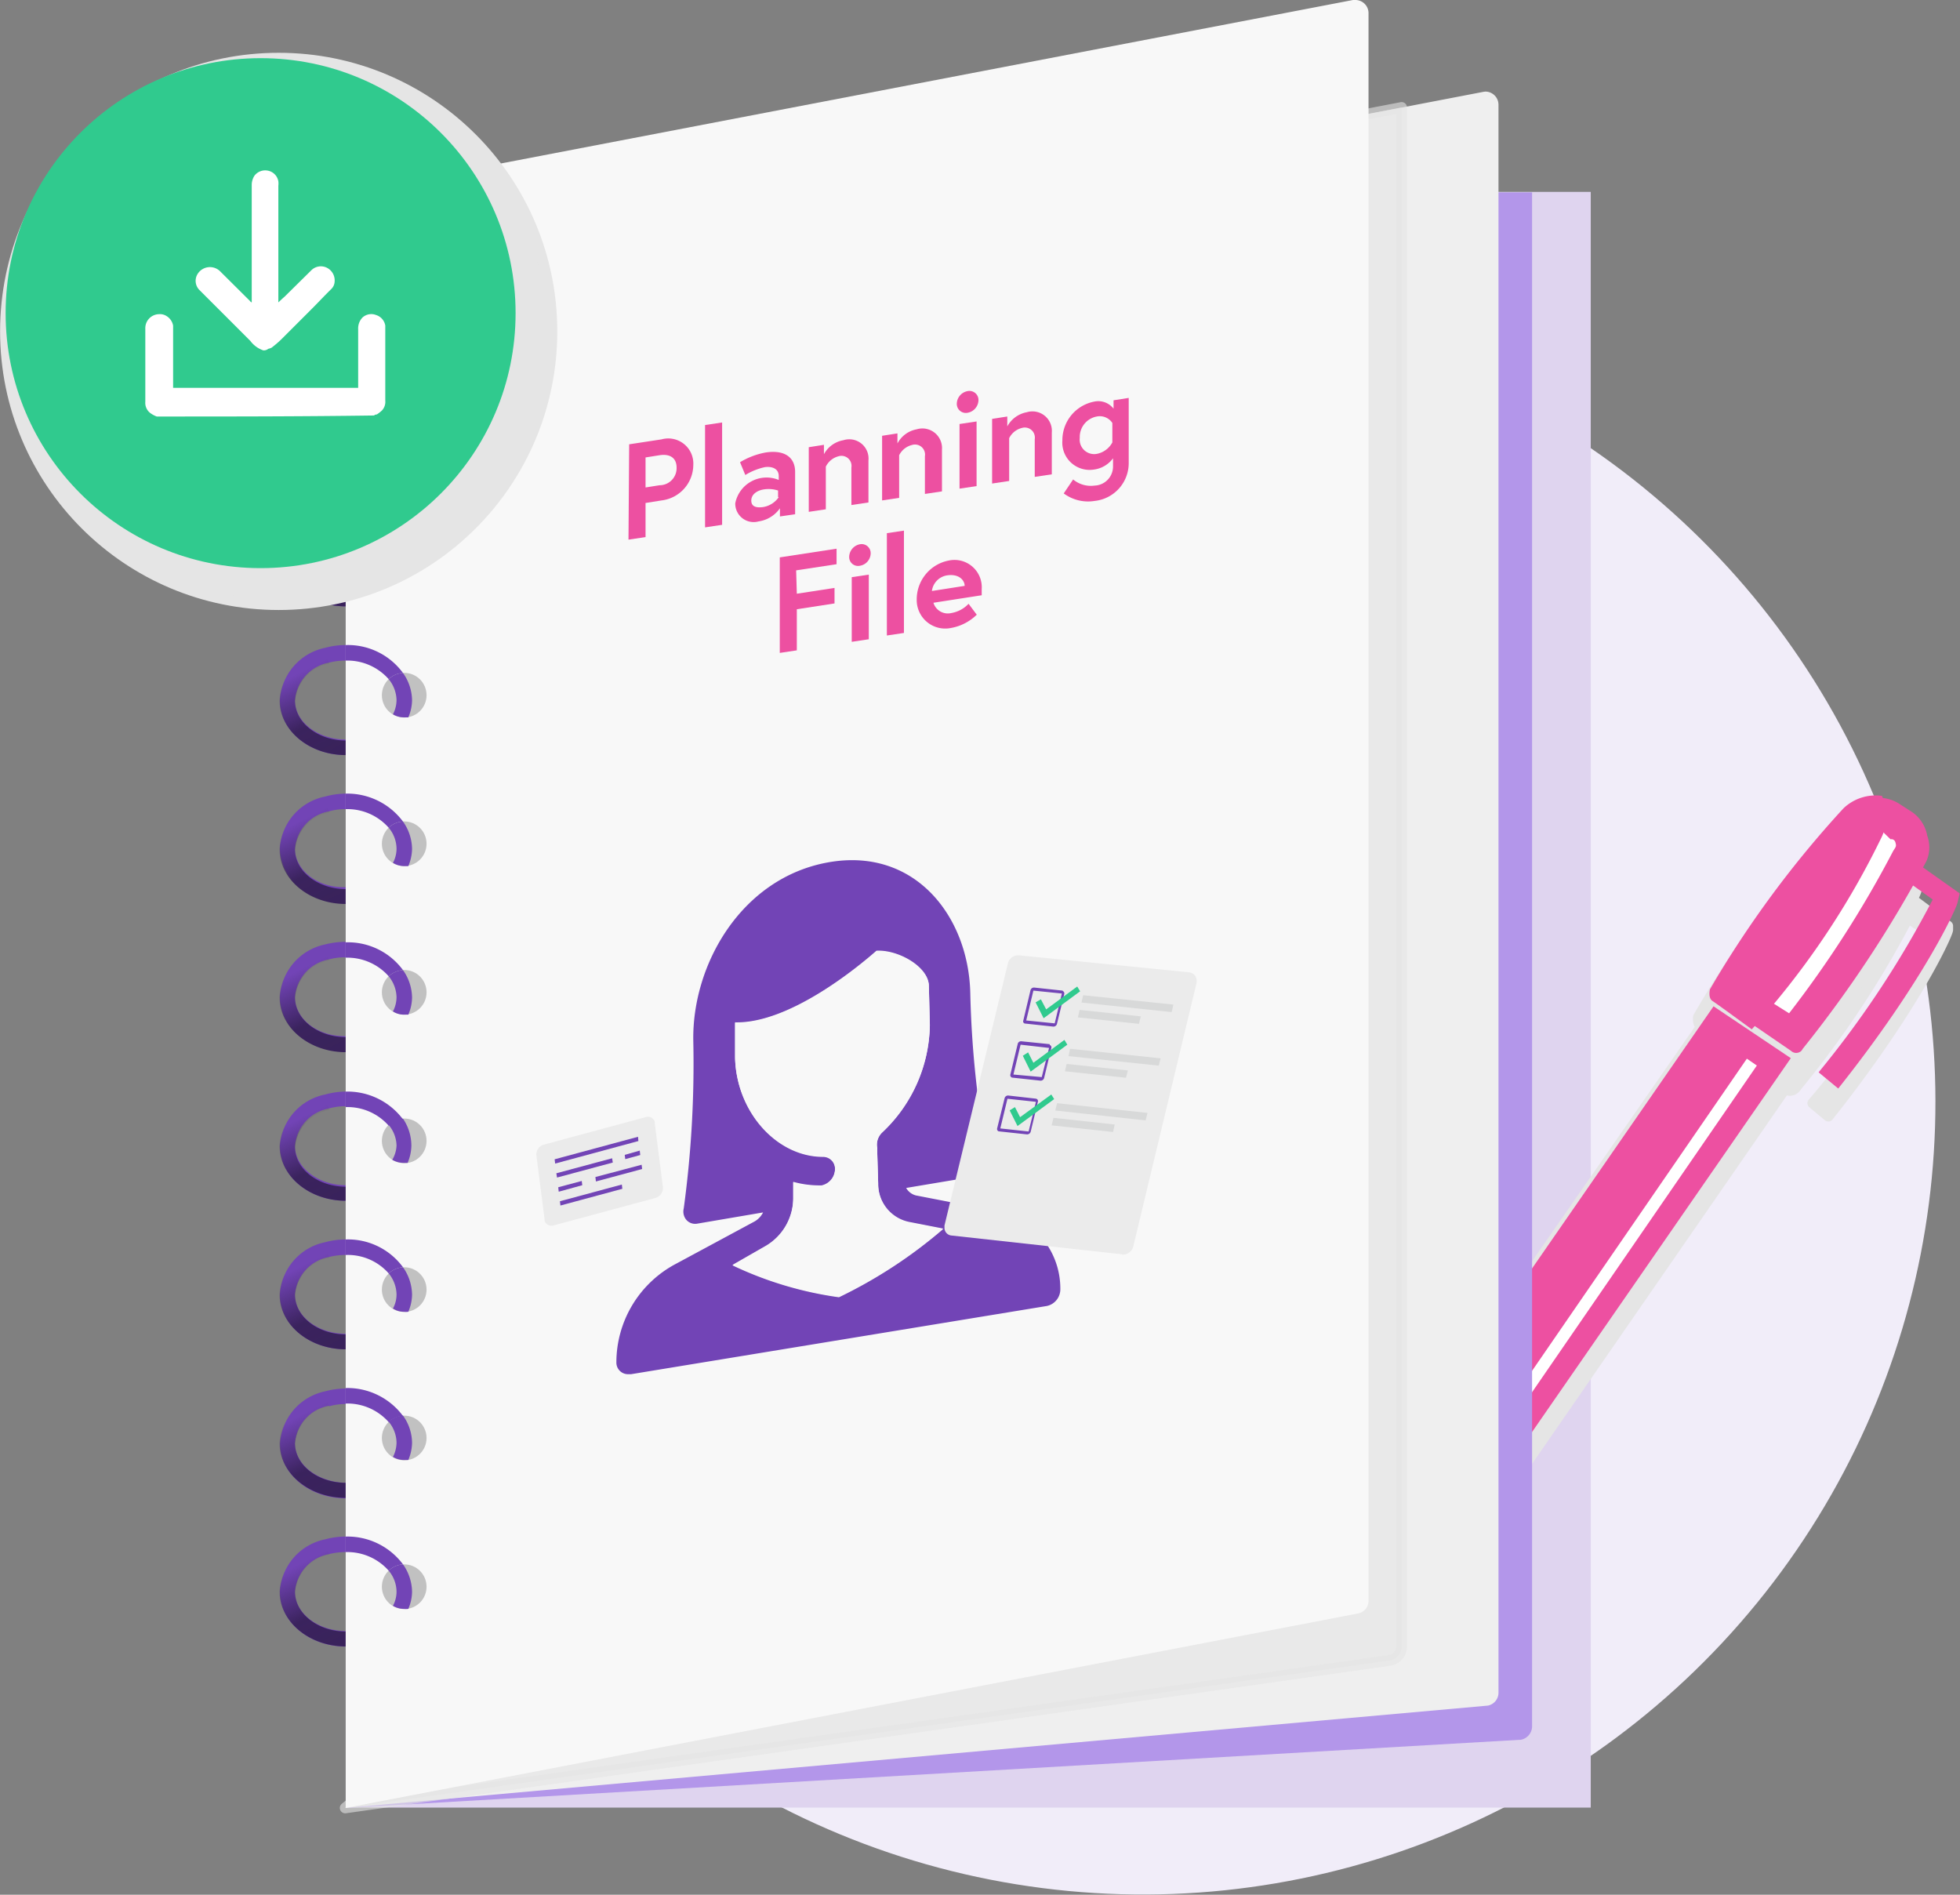<svg viewBox="0 0 114.92 111.09" xmlns="http://www.w3.org/2000/svg" xmlns:xlink="http://www.w3.org/1999/xlink"><rect x="0" y="0" width="114.92" height="111.09" fill="#808080" stroke="none"/><linearGradient id="a" gradientTransform="matrix(1 0 0 -1 0 3824.98)" gradientUnits="userSpaceOnUse" x1="18.95" x2="21.31" y1="3803.68" y2="3798.94"><stop offset="0" stop-color="#39225b" stop-opacity="0"/><stop offset=".57" stop-color="#39225b" stop-opacity=".97"/><stop offset="1" stop-color="#39225b"/></linearGradient><linearGradient id="b" x1="18.95" x2="21.32" xlink:href="#a" y1="3742.7" y2="3737.95"/><linearGradient id="c" x1="18.95" x2="21.31" xlink:href="#a" y1="3751.41" y2="3746.67"/><linearGradient id="d" x1="18.95" x2="21.31" xlink:href="#a" y1="3760.12" y2="3755.38"/><linearGradient id="e" x1="18.95" x2="21.32" xlink:href="#a" y1="3768.83" y2="3764.09"/><linearGradient id="f" x1="18.94" x2="21.3" xlink:href="#a" y1="3777.54" y2="3772.8"/><linearGradient id="g" x1="18.95" x2="21.31" xlink:href="#a" y1="3786.25" y2="3781.52"/><linearGradient id="h" x1="18.95" x2="21.32" xlink:href="#a" y1="3794.97" y2="3790.23"/><linearGradient id="i" x1="18.95" x2="21.32" xlink:href="#a" y1="3733.99" y2="3729.25"/><clipPath id="j"><path d="m63.41 58.78.1-.43 5.29.55-.1.44z"/></clipPath><clipPath id="k"><path d="m63.2 59.65.1-.44 3.59.37-.11.45z"/></clipPath><clipPath id="l"><path d="m62.65 61.92.09-.43 5.31.56-.11.43z"/></clipPath><clipPath id="m"><path d="m62.44 62.81.1-.43 3.59.38-.11.43z"/></clipPath><clipPath id="n"><path d="m61.87 65.11.11-.43 5.3.57-.11.44z"/></clipPath><clipPath id="o"><path d="m61.66 65.98.11-.44 3.59.39-.1.44z"/></clipPath><circle cx="67.03" cy="64.62" fill="#f1edf9" r="46.47" transform="matrix(.16 -.987 .987 .16 -7.49 120.43)"/><path d="m17.29 23.62a2.45 2.45 0 0 1 2-2.19l-.11-.43.12.43a3.91 3.91 0 0 1 1-.13v-.9a4.59 4.59 0 0 0 -1.22.16 3.32 3.32 0 0 0 -2.66 3.06c0 1.81 1.74 3.23 3.88 3.23v-.91c-1.67 0-3.01-1.05-3.01-2.32z" fill="#7244b6"/><path d="m20.27 26.85c-2.14 0-3.88-1.46-3.88-3.23a3.32 3.32 0 0 1 2.66-3.06l.25.91a2.44 2.44 0 0 0 -2 2.18c0 1.28 1.34 2.33 3 2.33s3-1.05 3-2.33h.91c-.05 1.74-1.8 3.2-3.94 3.2z" fill="url(#a)"/><path d="m17.29 84.6a2.43 2.43 0 0 1 2-2.18l-.11-.42.12.45a3.49 3.49 0 0 1 1-.13v-.91a4.59 4.59 0 0 0 -1.22.16 3.33 3.33 0 0 0 -2.66 3.06c0 1.82 1.74 3.22 3.88 3.22v-.91c-1.67-.03-3.01-1.07-3.01-2.34z" fill="#7244b6"/><path d="m20.27 87.82c-2.14 0-3.88-1.44-3.88-3.22a3.33 3.33 0 0 1 2.66-3.06l.25.9a2.45 2.45 0 0 0 -2 2.19c0 1.28 1.34 2.31 3 2.31s3-1 3-2.31h.91c-.05 1.75-1.8 3.19-3.94 3.19z" fill="url(#b)"/><path d="m17.29 75.89a2.45 2.45 0 0 1 2-2.19l-.12-.43.12.43a3.91 3.91 0 0 1 1-.12v-.91a4.59 4.59 0 0 0 -1.22.16 3.32 3.32 0 0 0 -2.66 3.06c0 1.81 1.74 3.22 3.88 3.22v-.91c-1.66 0-3-1.03-3-2.31z" fill="#7244b6"/><path d="m20.27 79.11c-2.14 0-3.88-1.44-3.88-3.22a3.32 3.32 0 0 1 2.66-3.06l.25.91a2.44 2.44 0 0 0 -2 2.18c0 1.28 1.34 2.32 3 2.32s3-1 3-2.32h.91c-.05 1.75-1.8 3.19-3.94 3.19z" fill="url(#c)"/><path d="m17.29 67.17a2.44 2.44 0 0 1 2-2.18l-.12-.44.12.44a3.49 3.49 0 0 1 1-.13v-.86a4.6 4.6 0 0 0 -1.22.17 3.31 3.31 0 0 0 -2.66 3c0 1.82 1.74 3.23 3.88 3.23v-.91c-1.66 0-3-1.07-3-2.32z" fill="#7244b6"/><path d="m20.27 70.4c-2.14 0-3.88-1.45-3.88-3.23a3.31 3.31 0 0 1 2.66-3l.25.9a2.45 2.45 0 0 0 -2 2.19c0 1.28 1.34 2.32 3 2.32s3-1 3-2.32h.91c-.05 1.74-1.8 3.14-3.94 3.14z" fill="url(#d)"/><path d="m17.29 58.44a2.45 2.45 0 0 1 2-2.19l-.12-.44.12.44a3.49 3.49 0 0 1 1-.12v-.91a5 5 0 0 0 -1.22.15 3.34 3.34 0 0 0 -2.66 3.07c0 1.81 1.74 3.22 3.88 3.22v-.91c-1.66.03-3-1-3-2.31z" fill="#7244b6"/><path d="m20.27 61.69c-2.14 0-3.88-1.45-3.88-3.22a3.33 3.33 0 0 1 2.66-3.07l.25.91a2.44 2.44 0 0 0 -2 2.18c0 1.28 1.34 2.32 3 2.32s3-1 3-2.32h.91c-.05 1.76-1.8 3.2-3.94 3.2z" fill="url(#e)"/><path d="m17.29 49.75a2.44 2.44 0 0 1 2-2.18l-.12-.44.12.44a3.49 3.49 0 0 1 1-.13v-.91a4.6 4.6 0 0 0 -1.22.17 3.31 3.31 0 0 0 -2.66 3c0 1.82 1.74 3.22 3.88 3.22v-.91c-1.66.08-3-1.01-3-2.26z" fill="#7244b6"/><path d="m20.27 53c-2.14 0-3.88-1.44-3.88-3.22a3.32 3.32 0 0 1 2.66-3.06l.25.91a2.45 2.45 0 0 0 -2 2.19c0 1.27 1.34 2.31 3 2.31s3-1 3-2.31h.91c-.05 1.71-1.8 3.18-3.94 3.18z" fill="url(#f)"/><path d="m17.29 41.05a2.46 2.46 0 0 1 2-2.2l-.12-.43.12.43a3.91 3.91 0 0 1 1-.12v-.91a4.59 4.59 0 0 0 -1.22.16 3.33 3.33 0 0 0 -2.66 3.07c0 1.81 1.74 3.22 3.88 3.22v-.91c-1.66 0-3-1.04-3-2.31z" fill="#7244b6"/><path d="m20.27 44.27c-2.14 0-3.88-1.45-3.88-3.22a3.33 3.33 0 0 1 2.66-3.05l.25.91a2.44 2.44 0 0 0 -2 2.19c0 1.27 1.34 2.32 3 2.32s3-1 3-2.32h.91c-.05 1.72-1.8 3.17-3.94 3.17z" fill="url(#g)"/><path d="m17.29 32.33a2.44 2.44 0 0 1 2-2.18l-.12-.44.12.44a3.49 3.49 0 0 1 1-.13v-.91a4.59 4.59 0 0 0 -1.22.16 3.32 3.32 0 0 0 -2.66 3.06c0 1.82 1.74 3.22 3.88 3.22v-.91c-1.66 0-3-1.03-3-2.31z" fill="#7244b6"/><path d="m20.27 35.55c-2.14 0-3.88-1.44-3.88-3.22a3.32 3.32 0 0 1 2.66-3.06l.25.9a2.45 2.45 0 0 0 -2 2.19c0 1.28 1.34 2.31 3 2.31s3-1 3-2.31h.91c-.05 1.75-1.8 3.19-3.94 3.19z" fill="url(#h)"/><path d="m17.29 93.31a2.45 2.45 0 0 1 2-2.19l-.12-.43.12.43a3.91 3.91 0 0 1 1-.12v-.91a4.59 4.59 0 0 0 -1.22.16 3.32 3.32 0 0 0 -2.66 3.06c0 1.81 1.74 3.23 3.88 3.23v-.91c-1.66-.01-3-1.04-3-2.32z" fill="#7244b6"/><path d="m20.27 96.53c-2.14 0-3.88-1.45-3.88-3.23a3.32 3.32 0 0 1 2.66-3.06l.25.91a2.44 2.44 0 0 0 -2 2.19c0 1.27 1.34 2.32 3 2.32s3-1 3-2.32h.91c-.05 1.75-1.8 3.19-3.94 3.19z" fill="url(#i)"/><path d="m20.27 11.25h73v94.73h-73z" fill="#dfd4ef"/><path d="m83.56 90.58-1.41-.91-.56 1.82.28.18zm4-2.57c.41-.32.59-.61 1-.9l16.1-23.28a.44.44 0 0 0 .62-.06.36.36 0 0 0 .07-.1 56.56 56.56 0 0 0 6.51-9.85l1.12.71a48.19 48.19 0 0 1 -6.69 10.15l.91.76c5.09-6.41 7-10.7 7-10.93v-.22l-2-1.49v-.24a2 2 0 0 0 .1-1.7 2.12 2.12 0 0 0 -1-1.46l-.61-.59a2.66 2.66 0 0 0 -2-.28l-.45.1h-.24c-.23.06-.41.34-.63.38a60.48 60.48 0 0 0 -7.79 10.63v.23c.06.23.06.23.28.18l-16.19 23.32c-.18.28-.31.79-.49 1.07l-1 4.08 1.73 1.31z" fill="#e5e5e5" stroke="#e5e5e5" stroke-linecap="round" stroke-linejoin="round" stroke-width=".63"/><path d="m84.36 88.72-1.41-.9-.56 1.82.27.17z" fill="#ed50a1"/><path d="m84.76 88.37 3.32-2.43c.41-.32.59-.6 1-.9l15.92-23-4.53-3.04-16.09 23.24c-.18.29-.31.79-.49 1.07l-1 4.09z" fill="#ed50a1"/><path d="m101.57 58.44a52.59 52.59 0 0 1 7.43-10.06 1.43 1.43 0 0 1 1.82-.4l.6.58c.29.19.57.37.44.91a1.92 1.92 0 0 1 -.26 1 52.74 52.74 0 0 1 -6.8 10.67z" fill="#fff"/><path d="m111.13 49.37c.06.24.06.24-.12.51a63.49 63.49 0 0 1 -6.11 9.53l-2.24-1.41c2.33-3.63 4.9-7.34 6.9-9.23.18-.28.63-.38.68-.15l.61.59a.23.23 0 0 1 .28.18m1.87-.39a2.15 2.15 0 0 0 -1-1.46l-.56-.36a2.21 2.21 0 0 0 -3 .43 60.67 60.67 0 0 0 -7.79 10.62l-.18.28c.06.23.06.23.28.18l4.26 2.92a.44.44 0 0 0 .61 0 .83.83 0 0 0 .08-.12 70.45 70.45 0 0 0 7.25-11 2 2 0 0 0 .05-1.49z" fill="#ed50a1"/><path d="m106.63 62.87a57.85 57.85 0 0 0 6.69-10.13l-2.32-1.66.78-.91 3.12 2.21-.12.51c0 .23-1.91 4.53-7 10.93z" fill="#ed50a1"/><path d="m82.21 72.67h26.12v.71h-26.12z" fill="#fff" transform="matrix(.567 -.824 .824 .567 -18.88 110.13)"/><path d="m110.34 49.05a2.85 2.85 0 0 0 0-2.39 2.74 2.74 0 0 0 -2.25.73 60.91 60.91 0 0 0 -7.83 10.61s-.13.51.15.69 2.3 1.66 2.3 1.66a47.64 47.64 0 0 0 7.63-11.3z" fill="#ed50a1"/><path d="m89.83 101.18v-89.9h-41l-21.36 4.06v86.25l-7.2 4.41 68.92-4a.81.81 0 0 0 .64-.82z" fill="#b396ea"/><path d="m87 5.38-59.08 11.35v82.9l-7.68 6.37 67-6a.77.77 0 0 0 .62-.76v-93.1a.77.77 0 0 0 -.77-.77z" fill="#efefef"/><path d="m82.18 96.53v-90.23l-54.26 10.43v82.9l-7.68 6.37 61.24-8.65a.83.83 0 0 0 .7-.82z" style="fill:#e5e5e5;stroke:#e5e5e5;stroke-linecap:round;stroke-linejoin:round;stroke-width:.63;opacity:.6"/><path d="m20.27 11.33v94.67l59.34-11.4a.75.75 0 0 0 .63-.75v-93.08a.77.77 0 0 0 -.77-.77h-.14z" fill="#f8f8f8"/><path d="m44.78 71a1.26 1.26 0 0 1 -.53.61l-4.64 2.5a6.54 6.54 0 0 0 -3.47 5.76.68.68 0 0 0 .67.7h.19l24.38-4a1 1 0 0 0 .79-1 4.63 4.63 0 0 0 -3.77-4.57l-4.69-.91a.92.92 0 0 1 -.58-.44l4-.67a1 1 0 0 0 .62-.43 1 1 0 0 0 .14-.73 59.57 59.57 0 0 1 -1-9.6c-.1-4.48-3.24-8.57-8.33-7.66s-8 6-7.91 10.49a62.89 62.89 0 0 1 -.56 9.8.76.76 0 0 0 .16.68.69.69 0 0 0 .65.21l3.93-.67zm.09 2.06a3.27 3.27 0 0 0 1.64-2.86v-.91a5.7 5.7 0 0 0 1.53.21h.13a1 1 0 0 0 .79-1 .7.7 0 0 0 -.7-.7c-2.72 0-5.08-2.63-5.16-5.8v-2.06c3.17.08 7.19-3.23 8.29-4.2 1.26-.07 3 .91 3.07 2l.06 2.34a8.81 8.81 0 0 1 -2.78 6.28 1 1 0 0 0 -.31.91.21.21 0 0 1 0 .11l.06 2a2.27 2.27 0 0 0 1.81 2.26l2 .39a27.94 27.94 0 0 1 -6.11 4 21.31 21.31 0 0 1 -6.24-1.87z" fill="#7244b6"/><path d="m44.87 73.09a3.27 3.27 0 0 0 1.64-2.86v-.91a5.7 5.7 0 0 0 1.53.21h.13a1 1 0 0 0 .79-1 .7.7 0 0 0 -.7-.7c-2.72 0-5.08-2.63-5.16-5.8v-2.06c3.17.08 7.19-3.23 8.29-4.2 1.26-.07 3 .91 3.07 2l.06 2.34a8.81 8.81 0 0 1 -2.78 6.28 1 1 0 0 0 -.31.91.21.21 0 0 1 0 .11l.06 2a2.27 2.27 0 0 0 1.81 2.26l2 .39a27.94 27.94 0 0 1 -6.11 4 21.31 21.31 0 0 1 -6.24-1.87z" fill="#f8f8f8"/><path d="m65.8 73.54-10-1.1a.45.45 0 0 1 -.42-.5.36.36 0 0 1 0-.1l3.71-15.33a.62.62 0 0 1 .65-.5l10 1a.49.49 0 0 1 .42.54.64.64 0 0 1 0 .07l-3.71 15.45a.64.64 0 0 1 -.65.49" fill="#ebebeb"/><path d="m61.08 63.15-1.66-.15.42-1.75 1.67.19zm.47-1.93-1.67-.17a.2.2 0 0 0 -.21.16l-.43 1.79a.15.15 0 0 0 .1.18l1.67.18a.21.21 0 0 0 .21-.16l.42-1.75a.14.14 0 0 0 -.09-.18" fill="#7244b6"/><path d="m60.31 66.34-1.66-.18.42-1.74 1.67.18zm.47-1.92-1.67-.19a.21.21 0 0 0 -.21.17l-.43 1.74a.15.15 0 0 0 .08.19l1.67.18a.22.22 0 0 0 .21-.15l.42-1.75a.14.14 0 0 0 -.1-.19" fill="#7244b6"/><path d="m60.43 62.83-.46-.93.31-.2.31.61 1.82-1.34.17.28z" fill="#30ca8e"/><path d="m59.66 66.02-.46-.92.31-.19.3.59 1.83-1.33.17.27z" fill="#30ca8e"/><path d="m61.84 60-1.67-.17.42-1.75 1.67.17zm.46-1.92-1.67-.18a.21.21 0 0 0 -.21.16l-.42 1.77a.13.13 0 0 0 .09.18l1.67.18a.21.21 0 0 0 .21-.15l.43-1.76a.16.16 0 0 0 -.09-.18" fill="#7244b6"/><path d="m61.19 59.7-.47-.93.31-.18.31.59 1.82-1.34.17.28z" fill="#30ca8e"/><g clip-path="url(#j)"><path d="m63.41 58.78.1-.43 5.29.55-.1.44z" fill="#d8d9d9"/></g><g clip-path="url(#k)"><path d="m63.2 59.65.1-.44 3.59.38-.11.44z" fill="#d8d9d9"/></g><g clip-path="url(#l)"><path d="m62.65 61.92.09-.43 5.31.56-.11.43z" fill="#d8d9d9"/></g><g clip-path="url(#m)"><path d="m62.44 62.81.1-.43 3.59.38-.11.43z" fill="#d8d9d9"/></g><g clip-path="url(#n)"><path d="m61.87 65.11.11-.43 5.3.57-.11.44z" fill="#d8d9d9"/></g><g clip-path="url(#o)"><path d="m61.66 65.98.11-.44 3.59.39-.1.44z" fill="#d8d9d9"/></g><path d="m31.85 67.12 6-1.62a.42.42 0 0 1 .54.26s0 .06 0 .09l.48 3.76a.61.61 0 0 1 -.45.63l-5.94 1.6a.43.43 0 0 1 -.55-.26s0-.06 0-.09l-.48-3.75a.6.6 0 0 1 .4-.62z" fill="#ebebeb"/><path d="m32.83 70.43 3.63-.98.03.25-3.63.98z" fill="#7244b6"/><path d="m32.73 69.61 1.38-.37.03.25-1.38.38z" fill="#7244b6"/><path d="m34.91 69.01 2.71-.72.03.25-2.71.73z" fill="#7244b6"/><path d="m32.62 68.79 3.27-.88.04.25-3.27.88z" fill="#7244b6"/><path d="m36.63 67.71.88-.25.03.26-.88.24z" fill="#7244b6"/><path d="m32.52 67.97 4.89-1.32.02.25-4.88 1.32z" fill="#7244b6"/><circle cx="23.7" cy="93.03" fill="#c1c1c1" r="1.31"/><path d="m20.27 90.09v.91a3.23 3.23 0 0 1 2.52 1.09 1.34 1.34 0 0 1 .84-.37 4.06 4.06 0 0 0 -3.36-1.63z" fill="#7244b6"/><path d="m23.63 91.72a1.34 1.34 0 0 0 -.84.37 1.94 1.94 0 0 1 .46 1.22 1.77 1.77 0 0 1 -.21.84 1.28 1.28 0 0 0 .66.18 1 1 0 0 0 .24 0 2.59 2.59 0 0 0 .22-1 2.85 2.85 0 0 0 -.53-1.61z" fill="#7244b6"/><circle cx="23.7" cy="84.31" fill="#c1c1c1" r="1.31"/><path d="m20.27 81.38v.91a3.23 3.23 0 0 1 2.52 1.09 1.28 1.28 0 0 1 .84-.36 4.07 4.07 0 0 0 -3.36-1.64z" fill="#7244b6"/><path d="m23.63 83a1.28 1.28 0 0 0 -.84.36 1.94 1.94 0 0 1 .46 1.22 1.9 1.9 0 0 1 -.21.84 1.28 1.28 0 0 0 .66.18h.24a2.69 2.69 0 0 0 .22-1 2.76 2.76 0 0 0 -.53-1.6z" fill="#7244b6"/><circle cx="23.7" cy="75.61" fill="#c1c1c1" r="1.31"/><path d="m20.27 72.67v.91a3.19 3.19 0 0 1 2.52 1.08 1.39 1.39 0 0 1 .84-.36 4 4 0 0 0 -3.36-1.63z" fill="#7244b6"/><path d="m23.63 74.3a1.39 1.39 0 0 0 -.84.36 2 2 0 0 1 .46 1.23 1.73 1.73 0 0 1 -.21.83 1.21 1.21 0 0 0 .66.19 1 1 0 0 0 .24 0 2.6 2.6 0 0 0 .22-1 2.84 2.84 0 0 0 -.53-1.61z" fill="#7244b6"/><circle cx="23.7" cy="66.89" fill="#c1c1c1" r="1.31"/><path d="m20.27 64v.91a3.21 3.21 0 0 1 2.52 1.09 1.25 1.25 0 0 1 .84-.37 4.07 4.07 0 0 0 -3.36-1.63z" fill="#7244b6"/><path d="m23.63 65.59a1.25 1.25 0 0 0 -.84.37 1.93 1.93 0 0 1 .46 1.21 1.81 1.81 0 0 1 -.25.83 1.39 1.39 0 0 0 .66.18h.24a2.69 2.69 0 0 0 .22-1 2.82 2.82 0 0 0 -.49-1.59z" fill="#7244b6"/><circle cx="23.7" cy="58.18" fill="#c1c1c1" r="1.31"/><path d="m20.27 55.25v.9a3.23 3.23 0 0 1 2.52 1.09 1.39 1.39 0 0 1 .84-.36 4 4 0 0 0 -3.36-1.63z" fill="#7244b6"/><path d="m23.63 56.88a1.39 1.39 0 0 0 -.84.36 2 2 0 0 1 .46 1.23 1.86 1.86 0 0 1 -.21.83 1.21 1.21 0 0 0 .66.19h.24a2.6 2.6 0 0 0 .22-1 2.84 2.84 0 0 0 -.53-1.61z" fill="#7244b6"/><circle cx="23.7" cy="49.47" fill="#c1c1c1" r="1.31"/><path d="m20.27 46.53v.91a3.23 3.23 0 0 1 2.52 1.09 1.28 1.28 0 0 1 .84-.36 4.07 4.07 0 0 0 -3.36-1.64z" fill="#7244b6"/><path d="m23.63 48.17a1.28 1.28 0 0 0 -.84.36 1.94 1.94 0 0 1 .46 1.22 1.77 1.77 0 0 1 -.21.84 1.3 1.3 0 0 0 .66.19h.24a2.69 2.69 0 0 0 .22-1 2.82 2.82 0 0 0 -.53-1.61z" fill="#7244b6"/><circle cx="23.7" cy="40.76" fill="#c1c1c1" r="1.31"/><path d="m20.27 37.82v.91a3.23 3.23 0 0 1 2.52 1.09 1.28 1.28 0 0 1 .84-.36 4 4 0 0 0 -3.36-1.64z" fill="#7244b6"/><path d="m23.63 39.46a1.28 1.28 0 0 0 -.84.36 2 2 0 0 1 .46 1.23 1.86 1.86 0 0 1 -.21.83 1.28 1.28 0 0 0 .66.18h.24a2.6 2.6 0 0 0 .22-1 2.81 2.81 0 0 0 -.53-1.6z" fill="#7244b6"/><circle cx="23.7" cy="32.04" fill="#c1c1c1" r="1.31"/><path d="m20.27 29.11v.89a3.23 3.23 0 0 1 2.52 1.09 1.34 1.34 0 0 1 .84-.37 4.09 4.09 0 0 0 -3.36-1.61z" fill="#7244b6"/><path d="m23.63 30.74a1.34 1.34 0 0 0 -.84.37 1.94 1.94 0 0 1 .46 1.22 1.9 1.9 0 0 1 -.21.84 1.3 1.3 0 0 0 .66.19h.24a2.69 2.69 0 0 0 .22-1 2.87 2.87 0 0 0 -.53-1.62z" fill="#7244b6"/><circle cx="23.7" cy="23.34" fill="#c1c1c1" r="1.31"/><path d="m20.27 20.4v.9a3.23 3.23 0 0 1 2.52 1.1 1.34 1.34 0 0 1 .84-.37 4 4 0 0 0 -3.36-1.63z" fill="#7244b6"/><path d="m23.63 22a1.34 1.34 0 0 0 -.84.37 1.94 1.94 0 0 1 .46 1.22 1.73 1.73 0 0 1 -.21.83 1.21 1.21 0 0 0 .66.19h.24a2.6 2.6 0 0 0 .22-1 2.84 2.84 0 0 0 -.53-1.61z" fill="#7244b6"/><circle cx="16.34" cy="19.43" fill="#e5e5e5" r="16.02" stroke="#e5e5e5" stroke-linecap="round" stroke-linejoin="round" stroke-width=".63"/><circle cx="15.28" cy="18.36" fill="#30ca8e" r="14.95"/><path d="m9.19 24.42a1.55 1.55 0 0 1 -.36-.19.75.75 0 0 1 -.31-.67v-4.29a.82.82 0 0 1 .81-.85.71.71 0 0 1 .45.12.83.83 0 0 1 .37.55v3.65h10.85v-3.45a.92.92 0 0 1 .25-.67.76.76 0 0 1 .8-.15.78.78 0 0 1 .54.62v4.4a.74.74 0 0 1 -.19.57 1.83 1.83 0 0 1 -.31.24.25.25 0 0 0 -.16.06c-4.27.06-8.52.06-12.74.06z" fill="#fff"/><path d="m15.43 20.54a1.58 1.58 0 0 1 -.75-.55l-1.74-1.74-1.25-1.25a.76.76 0 0 1 -.12-.91.85.85 0 0 1 1.34-.18l1.75 1.74a.19.19 0 0 0 .1.08v-6.86a1 1 0 0 1 .16-.57.79.79 0 0 1 .81-.29.77.77 0 0 1 .59.62 1.13 1.13 0 0 1 0 .26v6.84c.14-.13.24-.23.36-.33l1.57-1.55a.79.79 0 0 1 .9-.16.83.83 0 0 1 .47.82.65.65 0 0 1 -.19.43c-.38.37-.75.77-1.13 1.15l-1.81 1.81a6.44 6.44 0 0 1 -.56.48.68.68 0 0 1 -.2.07.4.4 0 0 1 -.3.09z" fill="#fff"/><g fill="#ed50a1"><path d="m36.89 26.05 1.9-.29a1.47 1.47 0 0 1 1.86 1.5 2.11 2.11 0 0 1 -1.86 2.08l-.94.15v2l-1 .15zm2.78 1.36c0-.52-.34-.82-1-.72l-.82.13v1.76l.82-.13a1 1 0 0 0 1-1.04z"/><path d="m41.34 24.92 1-.15v6l-1 .15z"/><path d="m46.62 27.67v2.48l-.89.13v-.48a1.85 1.85 0 0 1 -1.25.77 1.08 1.08 0 0 1 -1.37-1.06 1.87 1.87 0 0 1 2.55-1.37v-.22c0-.5-.48-.58-.82-.53a3.69 3.69 0 0 0 -1.14.46l-.31-.75a4.46 4.46 0 0 1 1.5-.57c1.11-.17 1.73.28 1.73 1.14zm-1 1.48v-.39a1.8 1.8 0 0 0 -.87-.06c-.29.05-.7.24-.7.65s.39.42.69.38a1.39 1.39 0 0 0 .92-.58z"/><path d="m50.92 27v2.46l-1 .15v-2.2a.59.59 0 0 0 -.75-.66 1.15 1.15 0 0 0 -.75.61v2.5l-1 .15v-3.79l.89-.14v.55a1.61 1.61 0 0 1 1.14-.82 1.13 1.13 0 0 1 1.47 1.19z"/><path d="m55.23 26.36v2.45l-1 .15v-2.21a.59.59 0 0 0 -.76-.66 1.15 1.15 0 0 0 -.75.6v2.5l-1 .15v-3.79l.9-.14v.59a1.6 1.6 0 0 1 1.13-.83 1.15 1.15 0 0 1 1.48 1.19z"/><path d="m56.74 22.93a.53.53 0 0 1 .63.54.77.77 0 0 1 -.63.73.53.53 0 0 1 -.64-.54.77.77 0 0 1 .64-.73zm-.48 1.93 1-.15v3.79l-1 .15z"/><path d="m61.67 25.36v2.45l-1 .15v-2.21a.59.59 0 0 0 -.75-.66 1.14 1.14 0 0 0 -.75.6v2.51l-1 .15v-3.79l.89-.14v.58a1.64 1.64 0 0 1 1.14-.83 1.14 1.14 0 0 1 1.47 1.19z"/><path d="m64.14 27.53a1.6 1.6 0 0 1 -1.85-1.71 2.3 2.3 0 0 1 1.85-2.27 1.13 1.13 0 0 1 1.15.41v-.49l.89-.14v3.82a2.23 2.23 0 0 1 -2 2.22 2.39 2.39 0 0 1 -1.81-.44l.55-.82a1.62 1.62 0 0 0 1.26.36 1.12 1.12 0 0 0 1.08-1.14v-.46a1.65 1.65 0 0 1 -1.12.66zm1.08-2.73a.88.88 0 0 0 -.91-.38 1.22 1.22 0 0 0 -1 1.25.85.85 0 0 0 1 .94 1.32 1.32 0 0 0 .91-.67z"/><path d="m46.72 34.81 2.21-.34v.91l-2.21.34v2.41l-1 .15v-5.6l3.33-.51v.91l-2.37.36z"/><path d="m50.42 31.91a.53.53 0 0 1 .63.54.75.75 0 0 1 -.63.72.52.52 0 0 1 -.63-.53.77.77 0 0 1 .63-.73zm-.48 1.93 1-.15v3.79l-1 .15z"/><path d="m52 31.26 1-.15v6l-1 .15z"/><path d="m57.56 34.54v.36l-2.83.44a.88.88 0 0 0 1.06.6 1.79 1.79 0 0 0 1-.54l.48.64a2.87 2.87 0 0 1 -1.52.78 1.67 1.67 0 0 1 -2-1.67 2.32 2.32 0 0 1 1.9-2.29 1.6 1.6 0 0 1 1.91 1.68zm-1-.19c0-.32-.32-.71-1-.62a1.06 1.06 0 0 0 -.92.92z"/></g></svg>